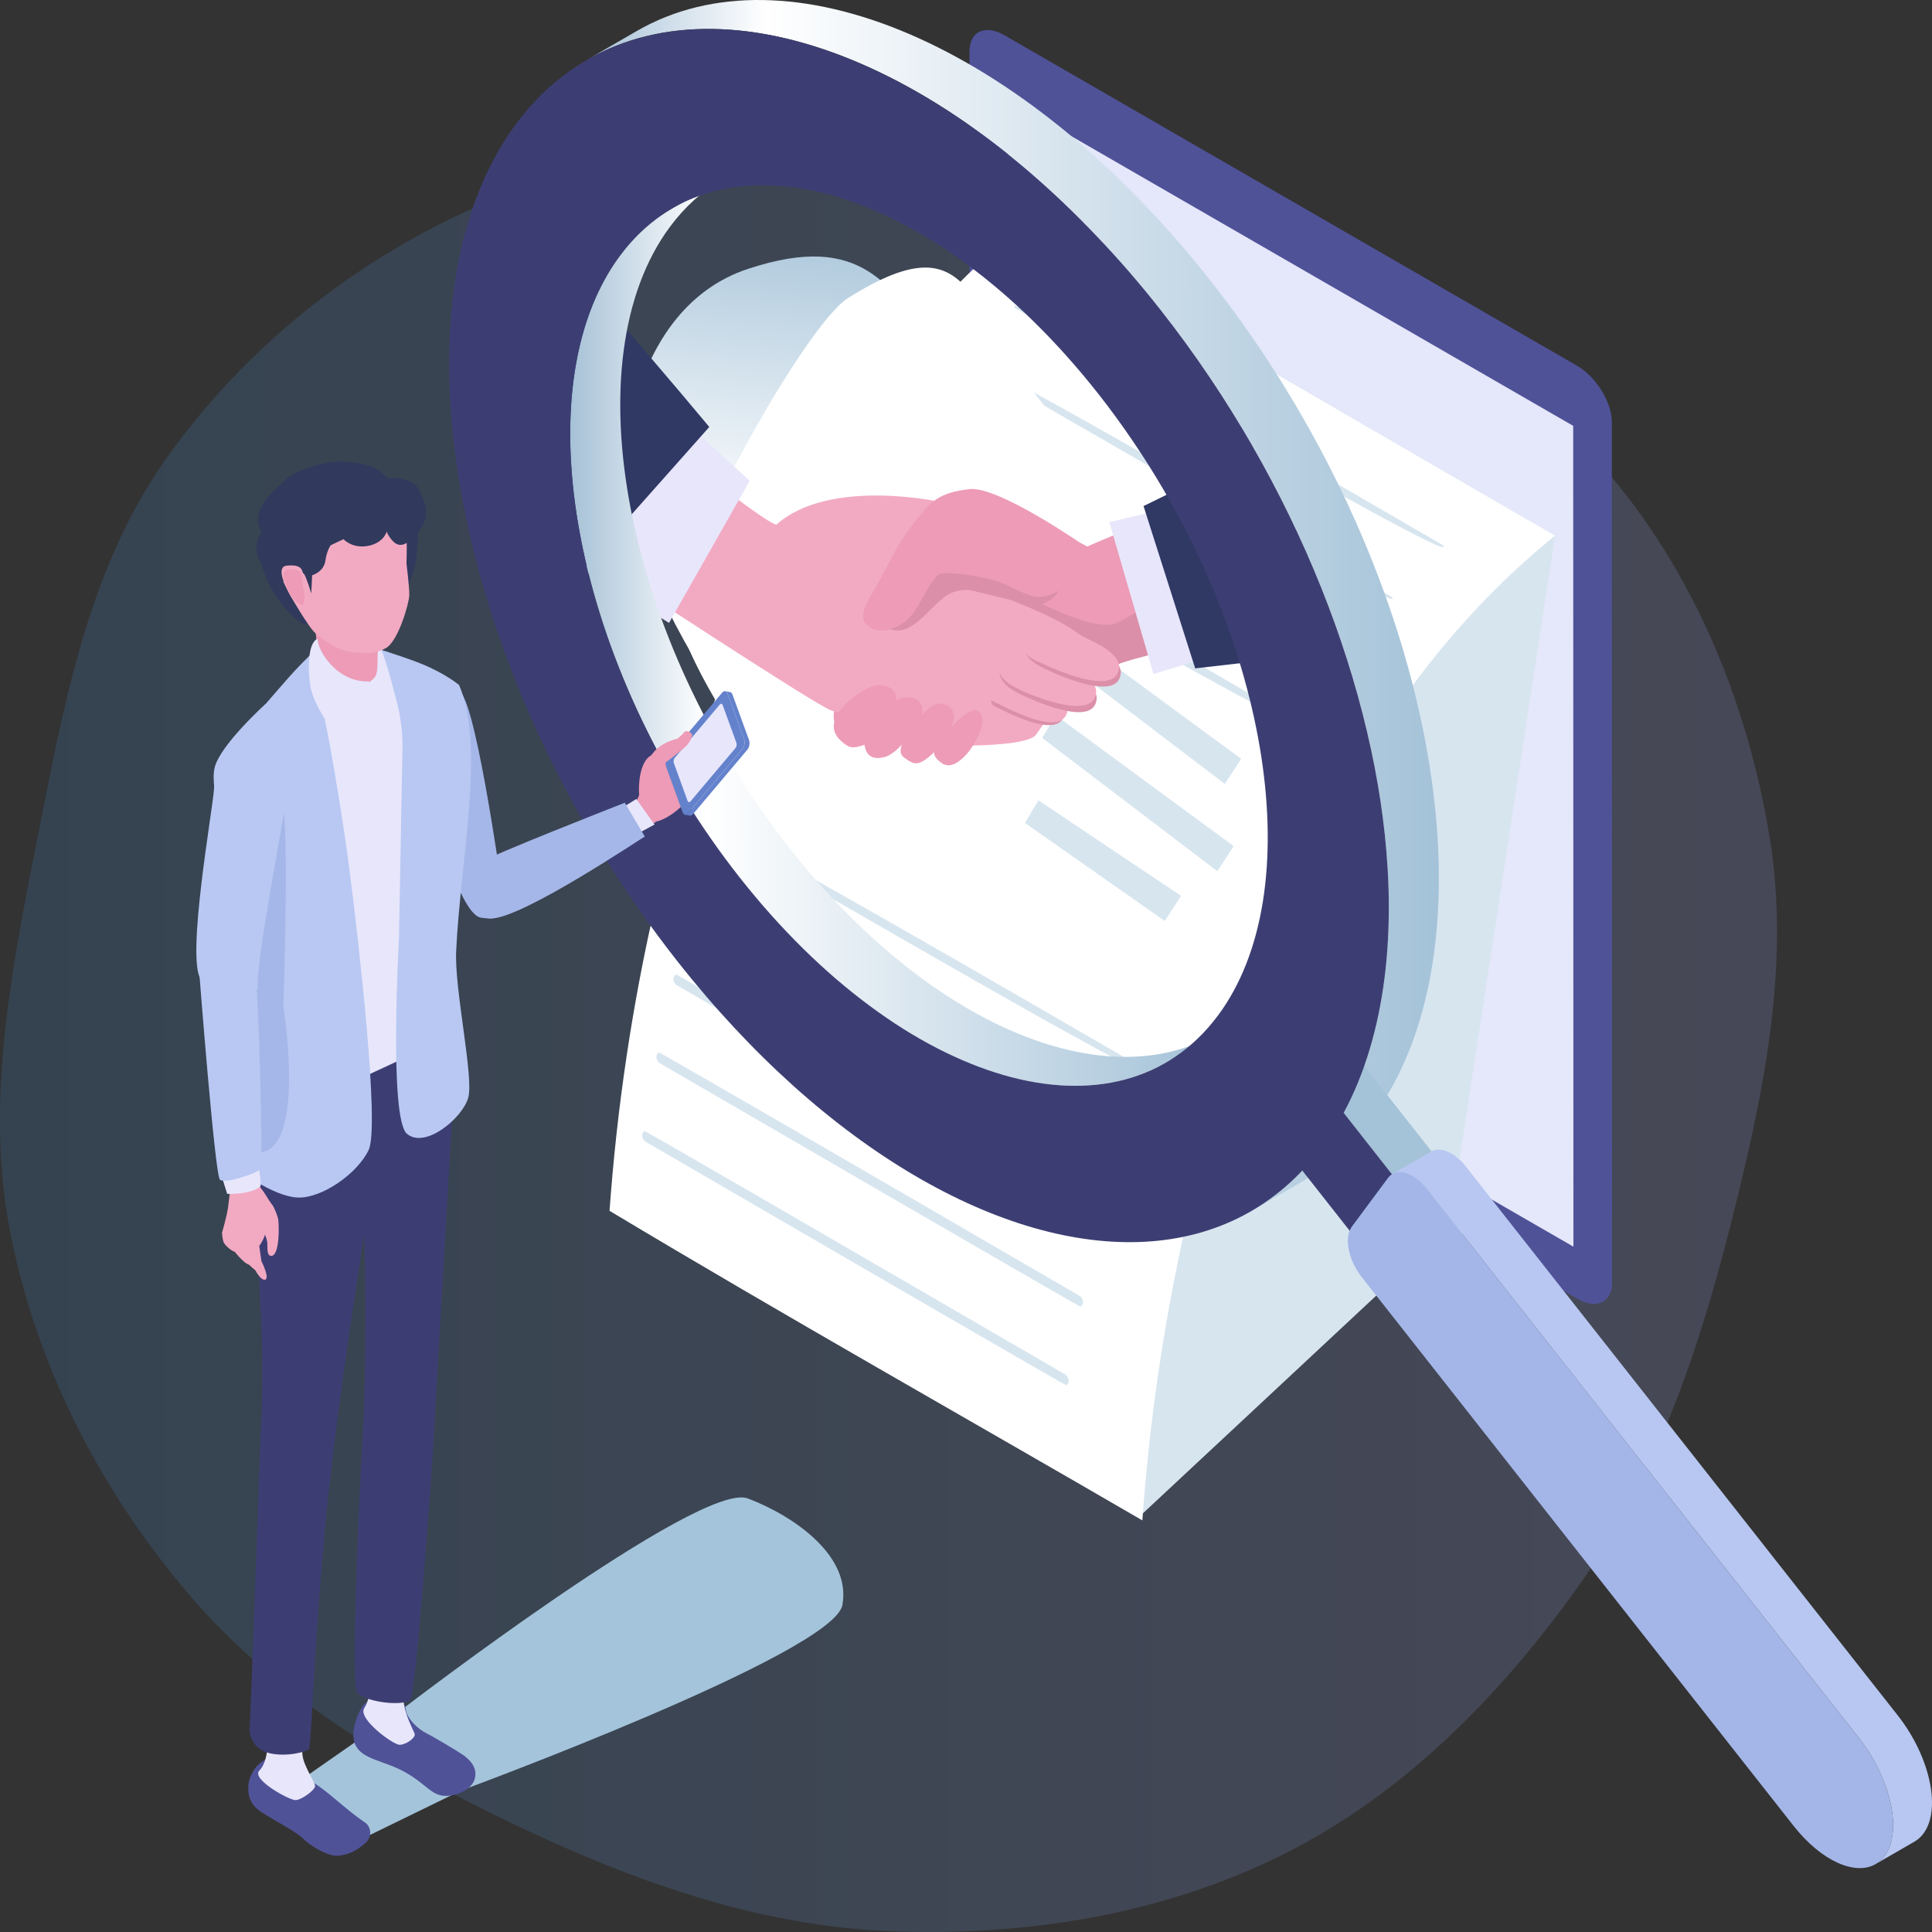 <svg width="500" height="500" viewBox="0 0 500 500" fill="none" xmlns="http://www.w3.org/2000/svg">
<rect x="0" y="0" width="500" height="500" fill="#333333" stroke="none"/>
<path fill-rule="evenodd" clip-rule="evenodd" d="M230.165 39.349C264.211 41.743 296.33 52.735 327.532 66.531C359.392 80.617 392.232 94.858 415.078 121.104C438.236 147.708 452.154 181.565 457.921 216.323C463.551 250.249 456.157 284.344 447.698 317.68C439.366 350.513 428.382 382.557 408.729 410.178C388.517 438.583 363.552 464.127 332.353 479.783C300.951 495.542 265.289 501.22 230.165 499.786C195.687 498.379 163.002 486.562 131.926 471.604C100.865 456.654 71.047 438.684 48.731 412.459C26.119 385.885 9.736 354.076 2.843 319.908C-3.979 286.091 2.771 251.773 9.491 217.935C16.346 183.414 22.456 147.902 42.721 119.091C63.423 89.659 92.794 66.466 125.954 52.36C158.563 38.487 194.8 36.863 230.165 39.349Z" fill="url(#paint0_linear_427_131)" fill-opacity="0.2"/>
<path d="M408.146 336.094L260.017 250.596C255.014 247.707 250.959 241.151 250.959 235.954L250.897 13.314C250.897 8.112 254.946 6.234 259.95 9.123L408.079 94.621C413.082 97.51 417.137 104.066 417.137 109.263L417.199 331.903C417.199 337.106 413.149 338.983 408.146 336.094Z" fill="#505298"/>
<path d="M407.202 322.64L260.95 238.231L260.893 25.794L407.14 110.207L407.202 322.64Z" fill="#E5E7FA"/>
<g style="mix-blend-mode:multiply">
<path d="M295.19 392.204L271.797 327.79L271.724 62.609L402.443 138.631L375.021 317.718L295.19 392.204Z" fill="#D7E5EF"/>
</g>
<path d="M264.548 58.522C233.061 83.771 210.31 119.04 194.315 157.194C173.592 206.219 161.558 260.14 157.747 313.361C203.337 340.705 249.673 366.769 295.636 393.47C298.561 352.303 306.4 311.431 319.16 272.178C336.523 219.85 360.493 172.65 402.438 138.631C356.407 112.038 310.511 85.223 264.548 58.522Z" fill="white"/>
<path d="M373.579 141.426C373.522 141.24 373.33 141.032 373.169 140.928C298.985 97.83 262.084 77.277 262.464 79.269C262.505 79.487 262.723 79.741 262.91 79.865C337.391 123.136 374.281 143.657 373.579 141.426Z" fill="#D7E5EF"/>
<path d="M359.974 154.367C285.51 111.107 248.71 90.572 249.574 92.765C249.647 92.951 249.886 93.112 250.015 93.263C324.482 136.527 361.281 157.059 360.409 154.86C360.337 154.678 360.14 154.471 359.969 154.367H359.974Z" fill="#D7E5EF"/>
<path d="M347.51 169.497C273.357 126.416 236.57 105.928 237.147 108.034C237.209 108.263 237.442 108.522 237.629 108.662C311.782 151.743 348.568 172.229 347.987 170.119C347.925 169.891 347.707 169.621 347.505 169.497H347.51Z" fill="#D7E5EF"/>
<path d="M335.684 186.649C261.773 143.71 225.001 123.259 225.367 125.296C225.414 125.571 225.678 125.887 225.891 126.069C300.057 169.156 336.819 189.568 336.176 187.303C336.109 187.07 335.896 186.779 335.689 186.655L335.684 186.649Z" fill="#D7E5EF"/>
<path d="M295.025 275.965C221.657 233.34 185.049 212.794 185.201 214.326C185.268 214.99 185.672 215.348 185.906 215.498C259.27 258.122 295.877 278.669 295.725 277.137C295.652 276.4 295.17 276.053 295.025 275.96V275.965Z" fill="#D7E5EF"/>
<path d="M289.14 295.384C215.771 252.759 179.184 232.23 179.378 233.797C179.461 234.476 179.87 234.839 180.109 234.99C253.615 277.694 290.192 298.178 289.839 296.442C289.762 296.068 289.461 295.581 289.14 295.379V295.384Z" fill="#D7E5EF"/>
<path d="M283.95 315.244C211.733 273.29 175.413 252.272 174.992 252.189C173.794 253.008 174.256 254.154 175.013 254.886C248.415 297.531 284.978 318.05 284.702 316.442C284.577 315.726 284.178 315.384 283.95 315.244Z" fill="#D7E5EF"/>
<path d="M279.486 335.41C207.269 293.456 170.953 272.439 170.538 272.36C169.148 273.366 170.217 274.777 170.647 275.088C242.864 317.042 279.18 338.057 279.595 338.133C281.098 337.038 279.667 335.519 279.491 335.41H279.486Z" fill="#D7E5EF"/>
<path d="M275.763 355.757C203.546 313.804 167.232 292.789 166.82 292.713C165.498 293.729 166.587 295.14 167.017 295.451C239.234 337.405 275.547 358.42 275.955 358.496C277.396 357.391 275.939 355.871 275.763 355.762V355.757Z" fill="#D7E5EF"/>
<path d="M193.564 69.59C163.015 79.689 159.541 121.219 162.393 131.473C169.802 158.122 205.115 231.125 252.162 210.441C272.86 201.343 254.345 99.17 242.062 87.282C229.779 75.394 224.112 59.492 193.569 69.59H193.564Z" fill="url(#paint1_linear_427_131)"/>
<path d="M219.56 77.064C207.661 84.517 172.415 149.497 175.266 159.751C182.676 186.4 234.373 260.441 281.42 239.761C302.117 230.664 299.001 135.633 274.374 109.673C249.746 83.708 254.614 55.104 219.56 77.069V77.064Z" fill="white"/>
<path d="M273.217 185.124L269.723 190.975L315.038 225.472L319.274 218.978L273.217 185.124Z" fill="#D7E5EF"/>
<path d="M268.748 207.132L265.253 212.982L301.433 238.345L305.669 231.852L268.748 207.132Z" fill="#D7E5EF"/>
<path d="M275.162 162.531L271.667 168.382L316.982 202.884L321.218 196.39L275.162 162.531Z" fill="#D7E5EF"/>
<path d="M305.653 133.392C300.173 132.988 281.373 141.442 281.373 141.442C281.373 141.442 265.082 131.872 250.71 138.88C232.164 147.925 213.826 179.134 215.915 186.727C219.633 200.207 280.932 178.06 288.595 172.459C296.258 166.857 316.541 164.844 316.541 164.844C316.541 164.844 311.134 133.792 305.653 133.387V133.392Z" fill="#ED9BB6"/>
<path d="M242.451 147.567C243.322 146.489 244.525 145.607 245.898 145.415C247.345 145.207 248.781 145.773 250.134 146.323C257.149 149.175 271.895 146.027 273.383 149.305C274.876 152.583 274.342 155.047 266.731 157.453C259.114 159.86 252.099 152.007 249.108 150.975C245.997 149.901 242.834 149.824 240.092 151.494C239.687 150.768 241.953 148.179 242.451 147.562V147.567Z" fill="#DB8FA8"/>
<path d="M268.94 156.032C274.908 158.771 282.311 162.054 287.201 161.696C292.09 161.338 310.138 146.26 310.231 147.101C310.314 147.889 319.974 163.714 316.546 164.844C309.983 167.007 298.498 168.823 290.457 171.499C284.878 173.356 283.001 176.66 281.098 177.261C273.482 179.668 267.265 166.872 264.274 165.84C261.163 164.767 267.618 155.42 268.945 156.032H268.94Z" fill="#DB8FA8"/>
<path d="M155.994 146.26C155.994 146.26 211.233 182.604 214.977 183.797C227.622 187.811 243.083 193.413 250.974 192.972C252.535 192.879 266.088 192.873 268.11 190.135C270.127 187.407 270.656 186.255 271.657 185.275C273.393 183.568 280.351 179.409 280.958 177.811C281.264 177.002 281.046 176.504 283.079 172.308C286.723 164.782 267.841 157.702 257.87 153.854C251.042 151.219 243.576 129.943 243.576 129.943C243.576 129.943 214.665 123.459 200.895 135.809C196.472 134.346 172.327 114.58 172.327 114.58L155.989 146.266L155.994 146.26Z" fill="#F2AAC2"/>
<path d="M243.55 182.09C241.279 181.82 238.536 184.798 237.1 186.794C235.669 188.791 231.252 194.035 233.917 196.006C236.582 197.977 237.624 198.439 241.388 195.021C241.388 195.021 243.405 192.225 245.639 188.988C247.874 185.752 247.034 182.505 243.55 182.095V182.09Z" fill="#ED9BB6"/>
<path d="M236.042 180.591C234.482 180.207 233.123 180.565 231.884 181.229C228.442 183.413 225.86 187.521 223.718 192.609C223.889 193.916 224.475 197.126 228.97 195.908C233.471 194.689 238.469 185.487 238.469 185.487C239.07 183.216 238.697 181.239 236.037 180.591H236.042Z" fill="#ED9BB6"/>
<path d="M229.587 177.655C227.275 176.753 225.206 177.65 223.319 178.771C219.155 181.24 212.42 187.142 217.755 191.836C219.731 193.574 220.534 193.812 223.635 192.796C226.73 191.779 231.801 181.416 231.801 181.416C232.091 179.813 231.578 178.428 229.592 177.655H229.587Z" fill="#ED9BB6"/>
<path d="M253.168 184.004C251.586 182.873 248.584 185.877 247.262 187.054C245.94 188.237 242.347 192.365 241.844 193.828C241.341 195.29 242.192 196.421 243.706 197.479C246.168 199.201 248.73 196.691 250.114 195.239C251.498 193.786 256.439 186.343 253.173 184.009L253.168 184.004Z" fill="#ED9BB6"/>
<path d="M275.166 185.814C277.655 180.778 267.882 175.996 265.73 174.777C263.578 173.558 260.685 173.351 258.954 176.504C257.222 179.658 255.179 181.763 257.72 182.946C260.26 184.129 272.673 190.856 275.161 185.814H275.166Z" fill="#DB8FA8"/>
<path d="M275.903 185.078C278.392 180.041 268.618 175.259 266.467 174.04C264.315 172.822 254.148 171.629 252.416 174.782C250.684 177.936 255.921 181.027 258.461 182.21C261.002 183.392 273.414 190.119 275.903 185.078Z" fill="#F2AAC2"/>
<path d="M238.629 147.064C232.786 151.473 225.476 159.564 225.424 160.156C225.315 161.328 228.867 162.215 229.95 162.681C231.646 163.413 233.688 163.299 235.29 162.381C239.024 160.244 241.04 157.116 244.442 154.486C246.261 153.076 248.646 152.51 250.933 152.723C251.467 152.775 263.288 155.7 263.812 155.804L253.214 142.609C253.214 142.609 244.478 142.661 238.635 147.064H238.629Z" fill="#DB8FA8"/>
<path d="M283.4 182.381C285.889 177.344 276.411 173.786 274.26 172.568C272.108 171.349 265.046 168.423 262.889 168.413C260.733 168.397 259.613 170.026 258.892 172.5C257.715 176.525 262.169 178.802 264.709 179.979C267.25 181.157 280.907 187.417 283.4 182.381Z" fill="#DB8FA8"/>
<path d="M283.286 180.664C285.775 175.628 276.116 172.557 273.969 171.338C271.823 170.119 264.756 167.194 262.599 167.184C260.442 167.168 259.322 168.797 258.601 171.271C257.424 175.296 261.878 177.573 264.419 178.75C266.959 179.933 280.797 185.7 283.286 180.664Z" fill="#F2AAC2"/>
<path d="M289.648 175.747C292.137 170.711 282.659 167.153 280.507 165.934C278.355 164.715 271.294 161.789 269.137 161.779C266.98 161.769 265.86 163.392 265.139 165.866C263.963 169.891 268.416 172.168 270.957 173.345C273.497 174.523 287.154 180.783 289.648 175.747Z" fill="#DB8FA8"/>
<path d="M289.181 174.305C291.67 169.269 282.363 165.923 280.212 164.704C278.06 163.485 270.998 160.56 268.841 160.55C266.684 160.534 265.565 162.163 264.844 164.637C264.455 165.97 264.289 167.422 264.859 168.392C266.016 170.358 268.961 171.328 270.661 172.116C273.202 173.294 286.693 179.341 289.181 174.305Z" fill="#F2AAC2"/>
<path d="M250.871 126.582C243.192 127.458 241.061 129.735 237.691 133.838C232.942 139.621 231.226 143.454 228.208 149.18C225.372 154.58 221.681 159.03 224.195 161.546C226.71 164.056 230.344 163.413 233.44 161.442C237.857 158.625 238.941 152.702 242.798 148.791C243.716 147.863 250.254 148.351 256.994 150.098C261.157 151.177 266.026 154.813 269.412 154.466C278.278 153.553 281.368 141.732 281.368 141.732C281.368 141.732 258.544 125.7 250.866 126.577L250.871 126.582Z" fill="#ED9BB6"/>
<path d="M296.217 132.972L287.092 135.119L298.514 174.429L319.828 167.962C319.828 167.962 303.211 131.354 296.212 132.972H296.217Z" fill="#E8E6FB"/>
<path d="M307.292 125.41L295.947 130.97L309.314 172.972L321.467 171.577L307.292 125.41Z" fill="#303864"/>
<path d="M194.03 124.424L173.151 161.203L143.976 143.283L173.846 106.001L194.03 124.424Z" fill="#E8E6FB"/>
<path d="M158.96 81.644C172.435 97.069 183.557 110.503 183.557 110.503L150.597 147.619C150.597 147.619 145.174 144.461 137.298 139.704C117.072 127.49 141.109 61.214 158.96 81.644Z" fill="#303864"/>
<path d="M174.022 53.895C168.915 56.846 164.342 60.918 160.453 66.151C134.804 100.679 148.653 172.697 191.381 226.997C227.633 273.065 273.036 291.587 301.635 275.057L314.587 267.573C285.987 284.103 240.584 265.581 204.332 219.512C161.604 165.213 147.756 93.195 173.405 58.667C177.294 53.434 181.867 49.362 186.974 46.411L174.022 53.895Z" fill="url(#paint2_linear_427_131)"/>
<path d="M323.785 313.454C330.665 309.476 336.824 303.989 342.066 296.94C376.623 250.42 357.973 153.408 300.401 80.249C251.555 18.179 190.396 -6.769 151.868 15.498L164.819 8.013C203.347 -14.253 264.507 10.695 313.353 72.759C370.919 145.918 389.574 242.93 355.018 289.45C349.781 296.499 343.622 301.987 336.736 305.965L323.785 313.449V313.454Z" fill="url(#paint3_linear_427_131)"/>
<path d="M374.455 321.96L340.521 278.838L350.766 272.92L384.695 316.042L374.455 321.96Z" fill="url(#paint4_linear_427_131)"/>
<path d="M363.552 336.639L329.623 293.516L340.521 278.838L374.455 321.96L363.552 336.639Z" fill="#3C3E73"/>
<path d="M359.119 224.782C356.407 179.082 335.73 125.161 300.386 80.239C295.056 73.475 289.607 67.158 283.981 61.286C236.597 11.307 181.82 -5.752 147.663 18.2C142.462 21.846 137.729 26.431 133.596 32.007C99.024 78.537 117.684 175.555 175.256 248.703C194.512 273.185 215.697 291.888 236.665 304.201C278.319 328.698 319.072 327.894 342.077 296.935C355.401 278.988 360.819 253.506 359.124 224.787L359.119 224.782ZM315.204 262.811C289.549 297.318 234.098 281.297 191.37 227.012C150.478 175.052 136.039 106.877 157.338 70.835C158.302 69.201 159.344 67.635 160.459 66.151C186.092 31.623 241.538 47.666 284.266 101.955C287.289 105.793 290.141 109.709 292.868 113.698C328.757 166.229 339.054 230.71 315.209 262.811H315.204Z" fill="#3C3E73"/>
<path d="M485.394 482.432C486.271 481.924 487.053 481.229 487.717 480.337C489.941 477.344 490.434 472.666 489.428 467.448C488.329 461.717 485.436 455.332 481.081 449.792L369.292 307.733C366.347 303.994 362.66 302.484 360.337 303.828L370.411 298.003C372.734 296.66 376.421 298.169 379.366 301.909L491.155 443.968C495.515 449.507 498.403 455.892 499.502 461.623C500.508 466.846 500.015 471.52 497.791 474.512C497.127 475.404 496.345 476.099 495.468 476.608L485.394 482.432Z" fill="#B7C7F1"/>
<path d="M485.394 482.432C480.101 485.493 471.328 481.623 464.183 472.541L352.394 330.482C350.657 328.278 349.511 325.71 349.055 323.345C348.599 320.98 348.843 318.817 349.885 317.417L359.238 304.823C359.554 304.398 359.928 304.066 360.342 303.828C362.665 302.484 366.352 303.994 369.297 307.733L481.086 449.792C485.446 455.332 488.334 461.717 489.433 467.448C490.439 472.671 489.946 477.344 487.722 480.337C487.059 481.229 486.276 481.924 485.399 482.432H485.394Z" fill="#A4B6E7"/>
<path d="M103.961 442.453L75.895 462.038L88.297 478.516C88.297 478.516 117.389 464.346 119.292 463.408C119.292 463.408 215.656 427.93 218.005 415.399C220.354 402.868 205.873 392.495 193.543 387.796C181.214 383.096 103.961 442.448 103.961 442.448V442.453Z" fill="#A4C4DB"/>
<path d="M129.485 227.147C129.485 227.147 122.615 178.449 118.623 178.978C117.052 179.186 115.673 182.101 112.878 183.511C108.57 185.69 106.159 194.896 108.533 201.68C113.573 216.089 119.494 236.696 124.456 237.495C131.751 238.667 130.584 234.787 129.485 227.147Z" fill="#A5B7E8"/>
<path d="M168.521 195.472C165.483 197.189 165.182 203.242 165.41 205.799L164.487 207.796L167.479 214.243L169.828 212.63C172.239 212.095 175.044 210.062 176.666 208.345C179.274 205.591 181.079 203.532 181.079 203.532C181.079 203.532 183.147 200.747 181.037 196.437C179.798 193.906 177.112 192.064 174.188 192.443C172.135 192.708 169.781 194.756 168.531 195.467L168.521 195.472Z" fill="#ED9BB6"/>
<path d="M160.08 209.647L161.578 217.588L169.397 213.397L164.679 206.769L160.08 209.647Z" fill="#E8E6FB"/>
<path d="M124.938 223.019C124.938 223.019 118.944 237.692 127.09 237.702C135.235 237.713 166.478 216.592 166.878 216.504L161.693 207.749C161.693 207.749 124.824 222.173 124.938 223.019Z" fill="#A5B7E8"/>
<path d="M178.113 203.371C177.817 203.688 177.081 204.512 176.869 204.891C176.563 205.436 176.542 206.037 176.92 206.39C177.263 206.712 177.994 206.706 178.388 206.432C178.74 206.188 179.705 205.244 180.093 205.026L178.118 203.371H178.113Z" fill="#ED9BB6"/>
<path d="M181.529 200.669C180.767 200.856 180.046 201.541 179.487 202.059C178.989 202.521 178.895 202.64 178.439 203.138C177.947 204.315 178.88 205.488 180.202 204.933C180.892 204.466 183.09 202.925 183.043 202.096C182.991 201.188 182.374 200.695 181.535 200.669H181.529Z" fill="#ED9BB6"/>
<path d="M177.548 200.015C177.174 200.394 176.236 201.385 175.966 201.841C175.572 202.5 175.52 203.236 175.977 203.688C176.386 204.092 177.283 204.113 177.776 203.786C178.216 203.496 179.435 202.375 179.922 202.116L177.548 200.01V200.015Z" fill="#ED9BB6"/>
<path d="M181.41 197.241C180.306 197.484 179.222 198.371 178.387 199.03C177.635 199.621 177.501 199.777 176.801 200.42C175.997 201.919 177.221 203.408 179.144 202.687C180.16 202.085 183.427 200.099 183.427 199.041C183.427 197.884 182.597 197.267 181.41 197.246V197.241Z" fill="#ED9BB6"/>
<path d="M177.086 197.267C176.702 197.645 175.883 198.252 175.546 198.667C175.059 199.258 174.665 199.938 175.048 200.446C175.391 200.908 176.106 200.918 176.645 200.669C177.122 200.446 178.315 199.912 178.818 199.435L177.091 197.267H177.086Z" fill="#ED9BB6"/>
<path d="M180.814 194.326C179.87 194.528 178.958 195.347 178.258 195.959C177.631 196.509 177.516 196.655 176.931 197.251C176.282 198.677 177.185 199.844 178.823 199.212C179.684 198.662 182.644 197.152 182.613 196.131C182.582 195.01 181.835 194.388 180.809 194.326H180.814Z" fill="#ED9BB6"/>
<path d="M176.049 193.148C175.676 193.527 174.737 194.518 174.468 194.974C174.074 195.633 174.022 196.369 174.478 196.82C174.888 197.225 175.785 197.246 176.277 196.919C176.718 196.629 177.936 195.508 178.424 195.249L176.049 193.143V193.148Z" fill="#ED9BB6"/>
<path d="M179.798 191.048C178.854 191.25 177.942 192.069 177.242 192.681C176.614 193.231 176.5 193.376 175.914 193.973C175.266 195.399 176.371 196.877 178.014 196.24C178.875 195.69 181.633 193.874 181.602 192.853C181.571 191.732 180.824 191.11 179.798 191.048Z" fill="#ED9BB6"/>
<path d="M178.081 210.472L192.163 193.781C192.671 193.179 192.863 192.085 192.594 191.338L188.295 179.518C188.026 178.771 187.393 178.657 186.885 179.258L172.803 195.949C172.295 196.551 172.103 197.645 172.373 198.392L176.671 210.213C176.941 210.96 177.573 211.074 178.081 210.472ZM187.58 179.466C187.409 179.435 187.222 179.518 187.051 179.715C187.217 179.518 187.409 179.435 187.58 179.466ZM176.982 209.844L172.684 198.024C172.637 197.899 172.612 197.765 172.606 197.619C172.617 197.765 172.643 197.899 172.684 198.024L176.982 209.844Z" fill="#6482CC"/>
<path d="M177.936 207.246C178.086 207.656 178.434 207.718 178.709 207.386L190.348 193.594C190.628 193.262 190.732 192.666 190.587 192.256L187.035 182.49C186.885 182.08 186.538 182.018 186.263 182.35L174.623 196.141C174.343 196.473 174.239 197.069 174.39 197.479L177.941 207.246H177.936Z" fill="#E8E6FB"/>
<path d="M178.082 210.472L192.163 193.781C192.672 193.179 192.863 192.085 192.594 191.338L188.296 179.518C188.161 179.144 187.933 178.926 187.673 178.885L188.938 179.108C189.198 179.154 189.426 179.367 189.561 179.741L193.859 191.561C194.128 192.308 193.937 193.397 193.428 194.004L179.347 210.695C179.093 210.996 178.813 211.115 178.559 211.074L177.293 210.851C177.548 210.892 177.833 210.773 178.082 210.472Z" fill="#6482CC"/>
<path d="M168.054 196.53C169.713 192.303 175.256 191.188 175.256 191.188C175.256 191.188 176.303 190.441 177.003 189.554C177.703 188.667 179.29 189.772 179.144 190.347C178.963 191.068 178.455 192.458 176.749 193.828C175.043 195.197 173.12 196.805 171.487 197.827C170.522 198.428 167.266 199.803 168.049 196.53H168.054Z" fill="#ED9BB6"/>
<path d="M110.338 448.558C108.658 447.723 106.299 445.778 105.273 443.469C104.754 442.302 105.547 439.17 100.036 439.491C94.525 439.813 94.198 440.663 92.871 443.278C92.337 444.325 90.626 448.853 91.974 451.607C93.845 455.435 99.222 455.518 104.806 458.625C109.84 461.431 111.142 463.988 114.144 464.647C117.146 465.306 122.014 463.438 122.859 460.399C123.704 457.36 121.439 455.28 119.754 454.123C118.069 452.966 112.018 449.388 110.338 448.552V448.558Z" fill="#505298"/>
<path d="M105.345 433.003L95.52 432.209C94.831 434.782 96.832 437.858 94.24 442.106C92.565 444.854 101.783 451.566 103.411 451.551C105.039 451.535 107.295 449.912 107.347 448.931C107.393 447.951 102.037 440.441 105.345 433.003Z" fill="#E8E6FB"/>
<path d="M112.355 370.238C112.987 357.93 117.249 285.109 117.249 285.109L92.627 296.125C95.489 316.022 94.478 363.008 93.985 369.445C93.493 375.887 90.574 435.207 92.409 437.899C94.245 440.591 104.889 441.748 106.258 439.761C107.621 437.775 111.728 382.546 112.36 370.238H112.355Z" fill="#3C3E73"/>
<path d="M94.426 477.111C96.297 475.581 96.272 472.853 94.343 471.571C89.521 468.376 84.492 463.205 80.722 461.141C78.462 459.901 72.676 453.879 69.617 454.958C66.558 456.037 64.338 459.268 64.255 462.521C64.173 465.773 65.552 467.386 67.071 468.573C68.59 469.761 76.46 473.931 78.203 475.612C81.459 478.745 85.57 480.378 87.214 480.27C90.625 480.047 92.554 478.646 94.426 477.116V477.111Z" fill="#505298"/>
<path d="M79.483 442.645L68.642 442.012C68.642 442.012 70.975 454.284 67.112 458.241C64.945 460.461 74.931 465.949 76.513 465.871C78.094 465.793 81.609 463.231 81.537 462.178C81.464 461.13 78.644 457.095 78.296 454.331C77.555 448.397 79.483 442.645 79.483 442.645Z" fill="#E8E6FB"/>
<path d="M67.626 280.218C66.936 281.711 65.526 290.301 66.091 309.896C66.765 333.444 68.798 347.095 67.413 371.758C67.413 371.758 64.847 445.243 64.603 446.924C64.365 448.604 65.256 452.692 69.772 453.734C74.288 454.771 79.292 453.345 79.976 452.666C80.681 451.965 81.578 412.743 86.555 373.215C92.139 328.869 100.762 280.871 100.129 279.305C94.986 266.649 74.734 264.839 67.626 280.218Z" fill="#3C3E73"/>
<path d="M116.238 269.792C117.752 274.507 116.487 290.534 116.487 290.534C117.519 292.977 90.19 312.028 83.553 310.244C79.354 309.113 66.889 303.522 66.547 302.453C65.458 299.035 69.015 277.012 69.819 273.817C71.442 267.38 90.838 262.515 98.516 261.447C102.146 260.944 114.719 265.078 116.233 269.792H116.238Z" fill="#3C3E73"/>
<path d="M84.575 166.499C78.71 170.446 70.627 182.505 70.627 182.505L87.359 281.831L113.547 269.678L114.33 188.568C114.33 188.568 105.329 173.418 99.294 171.094C93.259 168.765 90.444 162.557 84.575 166.504V166.499Z" fill="#E8E6FB"/>
<path d="M95.867 167.298C95.867 167.298 104.194 169.829 109.068 171.8C115.31 174.326 118.805 177.272 118.805 177.272C125.685 193.034 119.136 222.588 118.053 246.198C117.602 256.068 122.626 278.708 121.2 284.014C119.774 289.32 109.991 297.479 105.298 293.402C100.606 289.326 103.245 243.226 103.245 243.226C103.245 243.226 103.966 204.964 104.168 193.138C104.168 177.163 95.867 167.303 95.867 167.303V167.298Z" fill="#B8C8F2"/>
<path d="M55.56 198.6C57.075 192.676 68.839 182.069 68.839 182.069C71.732 178.833 76.813 172.495 82.003 167.962C82.003 167.962 81.334 176.39 82.838 181.017C84.346 185.648 88.572 210.311 90.599 226.297C92.626 242.282 98.356 291.431 95.406 297.619C92.455 303.807 83.315 310.062 77.243 309.927C70.508 309.777 60.834 302.075 60.834 302.075L66.718 259.808C65.531 243.076 62.353 236.94 60.02 222.806C59.231 218.003 54.047 204.523 55.566 198.6H55.56Z" fill="#B8C8F2"/>
<path d="M64.027 297.884C80.302 303.159 73.329 260.379 73.329 260.379C73.329 260.379 75.211 206.784 72.577 206.945C65.38 207.381 60.154 213.076 64.852 217.101C66.936 218.89 47.752 292.604 64.027 297.879V297.884Z" fill="#A5B7E8"/>
<path d="M96.603 164.938C98.874 165.456 102.452 180.908 102.452 180.908C100.445 180.098 99.18 180.244 95.685 179.263L94.882 177.09C94.996 176.416 80.805 169.642 81.251 166.613C81.562 164.497 94.337 164.414 96.603 164.938Z" fill="#E8E6FB"/>
<path d="M105.733 132.365C109.653 134.865 107.678 144.559 107.491 145.918C107.31 147.277 105.822 151.265 105.822 151.265C105.822 151.265 100.803 146.053 99.978 140.238C99.18 134.569 104.489 131.571 105.733 132.365Z" fill="#313A5D"/>
<path d="M68.186 142.604C69.751 139.507 75.652 142.598 78.171 144.206C82.091 146.706 82.039 159.683 81.853 161.042C81.671 162.401 79.748 160.996 79.748 160.996C78.063 164.471 65.142 148.605 68.18 142.604H68.186Z" fill="#313A5D"/>
<path d="M99.444 161.463C98.693 164.523 97.702 166.862 97.702 170.602C97.702 174.341 97.542 175.213 95.665 176.426C93.959 177.526 93.425 179.066 89.142 177.438C86.254 176.338 80.302 172.147 81.007 170.736C82.931 163.397 81.184 162.598 79.369 158.138C75.439 148.47 95.727 156.4 99.444 161.468V161.463Z" fill="#ED9BB6"/>
<path d="M91.429 168.838C94.934 168.999 96.686 169.476 99.875 167.718C103.058 165.965 105.889 156.115 105.925 154.009C105.962 151.903 105.194 145.845 105.194 145.845C105.194 145.845 105.324 141.717 105.241 139.974C104.546 125.472 90.806 119.04 78.907 124.813C63.778 132.152 69.933 143.874 74.925 153.698C75.693 155.207 79.633 161.774 81.215 163.465C82.796 165.155 87.924 168.682 91.429 168.838Z" fill="#F2AAC2"/>
<path d="M67.667 137.484C64.997 133.62 68.507 128.698 72.94 125.041C76.782 120.959 85.85 118.848 90.91 119.616C93.44 120 98.153 120.093 101.441 125.358C104.728 130.622 100.181 137.277 100.181 137.277C100.181 137.277 99.569 140.379 95.4 141.25C91.232 142.121 88.893 139.543 88.893 139.543L85.585 141.115C85.585 141.115 84.58 142.427 84.222 145.052C83.817 148.05 80.784 148.88 80.784 148.88L80.561 153.574C80.561 153.574 79.162 148.968 78.633 148.491C76.678 146.727 74.158 147.396 74.366 149.533C73.251 149.958 71.431 154.424 68.802 148.335C67.325 144.917 64.862 142.738 67.667 137.474V137.484Z" fill="#313A5D"/>
<path d="M103.551 123.828C99.745 122.853 94.649 126.193 93.311 128.522L99.787 135.223C99.787 135.223 99.227 137.422 101.664 140.031C104.095 142.64 106.615 139.248 106.615 139.248C106.615 139.248 111.909 135.602 109.783 129.86C108.046 125.171 107.367 124.803 103.561 123.828H103.551Z" fill="#313A5D"/>
<path d="M74.205 146.385C71.815 146.618 72.898 150.218 75.325 154.445C75.584 154.901 77.814 157.401 78.638 156.992C79.841 156.395 79.032 152.329 78.835 151.53C78.099 148.506 79.369 145.882 74.205 146.385Z" fill="#F2AAC2"/>
<path d="M74.511 147.469C72.478 147.666 73.401 150.726 75.46 154.32C75.683 154.704 77.575 156.831 78.275 156.483C79.296 155.975 78.607 152.521 78.446 151.841C77.824 149.274 78.902 147.043 74.511 147.469Z" fill="#ED9BB6"/>
<path d="M82.231 165.311C81.936 167.956 87.043 176.66 95.411 176.338L96.173 178.169L84.212 186.286C84.212 186.286 80.982 181.442 80.339 177.635C79.696 173.828 79.499 166.307 82.231 165.316V165.311Z" fill="#E8E6FB"/>
<path d="M65.853 309.305C68.766 310.192 70.353 310.109 71.934 315.234C72.261 316.286 72.504 325.483 70.026 325C68.854 324.772 69.326 322.22 69.145 321.338C68.673 318.989 67.289 317.147 65.785 315.337C63.83 312.988 64.484 311.634 65.853 309.305Z" fill="#F2AAC2"/>
<path d="M68.47 318.361C69.347 319.201 67.097 322.459 67.097 322.459L67.656 326.38C67.656 326.38 70.041 331.126 68.486 331.198C66.93 331.271 64.665 326.343 64.374 324.046C64.24 322.972 65.365 319.538 65.629 318.61C66.075 317.054 67.236 316.707 68.362 318.247C68.196 318.465 68.019 318.501 68.47 318.361Z" fill="#F2AAC2"/>
<path d="M70.731 312.272C69.347 310.602 67.268 305.835 65.018 305.674C63.944 305.597 59.708 306.624 59.708 306.624C59.708 306.624 59.237 310.892 59.045 312.298C58.687 314.896 57.463 318.989 57.463 318.989C57.463 318.989 57.971 321.26 59.382 321.364C60.403 321.442 61.492 321.644 62.524 321.572C65.697 321.338 67.47 319.144 69.445 316.764C70.7 315.244 71.25 313.491 70.731 312.277V312.272Z" fill="#F2AAC2"/>
<path d="M60.403 316.401C60.3 319.243 60.185 323.237 60.185 323.237C61.139 324.507 63.944 327.967 65.106 327.246C65.106 327.246 63.473 324.596 62.856 321.644C62.405 319.487 63.939 316.229 63.042 315.711C61.057 315.571 60.398 315.234 60.398 316.406L60.403 316.401Z" fill="#F2AAC2"/>
<path d="M62.715 318.128C62.612 320.97 62.498 324.964 62.498 324.964C63.452 326.235 66.257 329.694 67.418 328.968C67.418 328.968 65.785 326.318 65.168 323.366C64.717 321.209 66.251 317.951 65.354 317.433C63.369 317.293 62.71 316.955 62.71 318.128H62.715Z" fill="#F2AAC2"/>
<path d="M60.242 320.41C59.786 319.948 58.251 319.02 57.572 319.035C57.303 319.035 57.733 321.255 57.888 321.556C58.282 322.334 60.341 324.264 61.165 323.926C61.99 323.589 61.331 321.515 60.242 320.41Z" fill="#F2AAC2"/>
<path d="M67.418 306.976C67.097 307.474 64.561 309.113 58.796 308.968L56.893 302.899L66.672 300.156C66.672 300.156 67.74 306.478 67.418 306.976Z" fill="#E8E6FB"/>
<path d="M51.402 249.575L65.873 250.171C67.18 257.848 67.926 301.177 67.605 302.308C67.283 303.439 58.272 306.509 56.924 305.306C55.576 304.103 51.402 249.575 51.402 249.575Z" fill="#B8C8F2"/>
<path d="M55.369 204.341C56.224 191.556 64.484 187.536 70.244 189.455C76.004 191.374 74.765 196.66 74.568 202.417C74.366 208.174 65.718 250.477 66.77 255.835C66.77 255.835 55.711 258.983 51.942 253.428C48.172 247.873 55.006 209.777 55.369 204.341Z" fill="#B8C8F2"/>
<defs>
<linearGradient id="paint0_linear_427_131" x1="0" y1="269.191" x2="459.89" y2="269.191" gradientUnits="userSpaceOnUse">
<stop stop-color="#3B82C5"/>
<stop offset="1" stop-color="#969DE5"/>
</linearGradient>
<linearGradient id="paint1_linear_427_131" x1="206.935" y1="193.291" x2="222.676" y2="54.516" gradientUnits="userSpaceOnUse">
<stop offset="0.39" stop-color="white"/>
<stop offset="1" stop-color="#A4C2D8"/>
</linearGradient>
<linearGradient id="paint2_linear_427_131" x1="147.59" y1="163.732" x2="314.561" y2="163.674" gradientUnits="userSpaceOnUse">
<stop stop-color="#A6C1D7"/>
<stop offset="0.21" stop-color="white"/>
<stop offset="1" stop-color="#A4C2D8"/>
</linearGradient>
<linearGradient id="paint3_linear_427_131" x1="151.917" y1="156.754" x2="372.358" y2="156.677" gradientUnits="userSpaceOnUse">
<stop stop-color="#A6C1D7"/>
<stop offset="0.21" stop-color="white"/>
<stop offset="1" stop-color="#A4C2D8"/>
</linearGradient>
<linearGradient id="paint4_linear_427_131" x1="387.566" y1="323.58" x2="357.783" y2="292.378" gradientUnits="userSpaceOnUse">
<stop stop-color="#A6C1D7"/>
<stop offset="1" stop-color="#A4C2D8"/>
</linearGradient>
</defs>
</svg>
